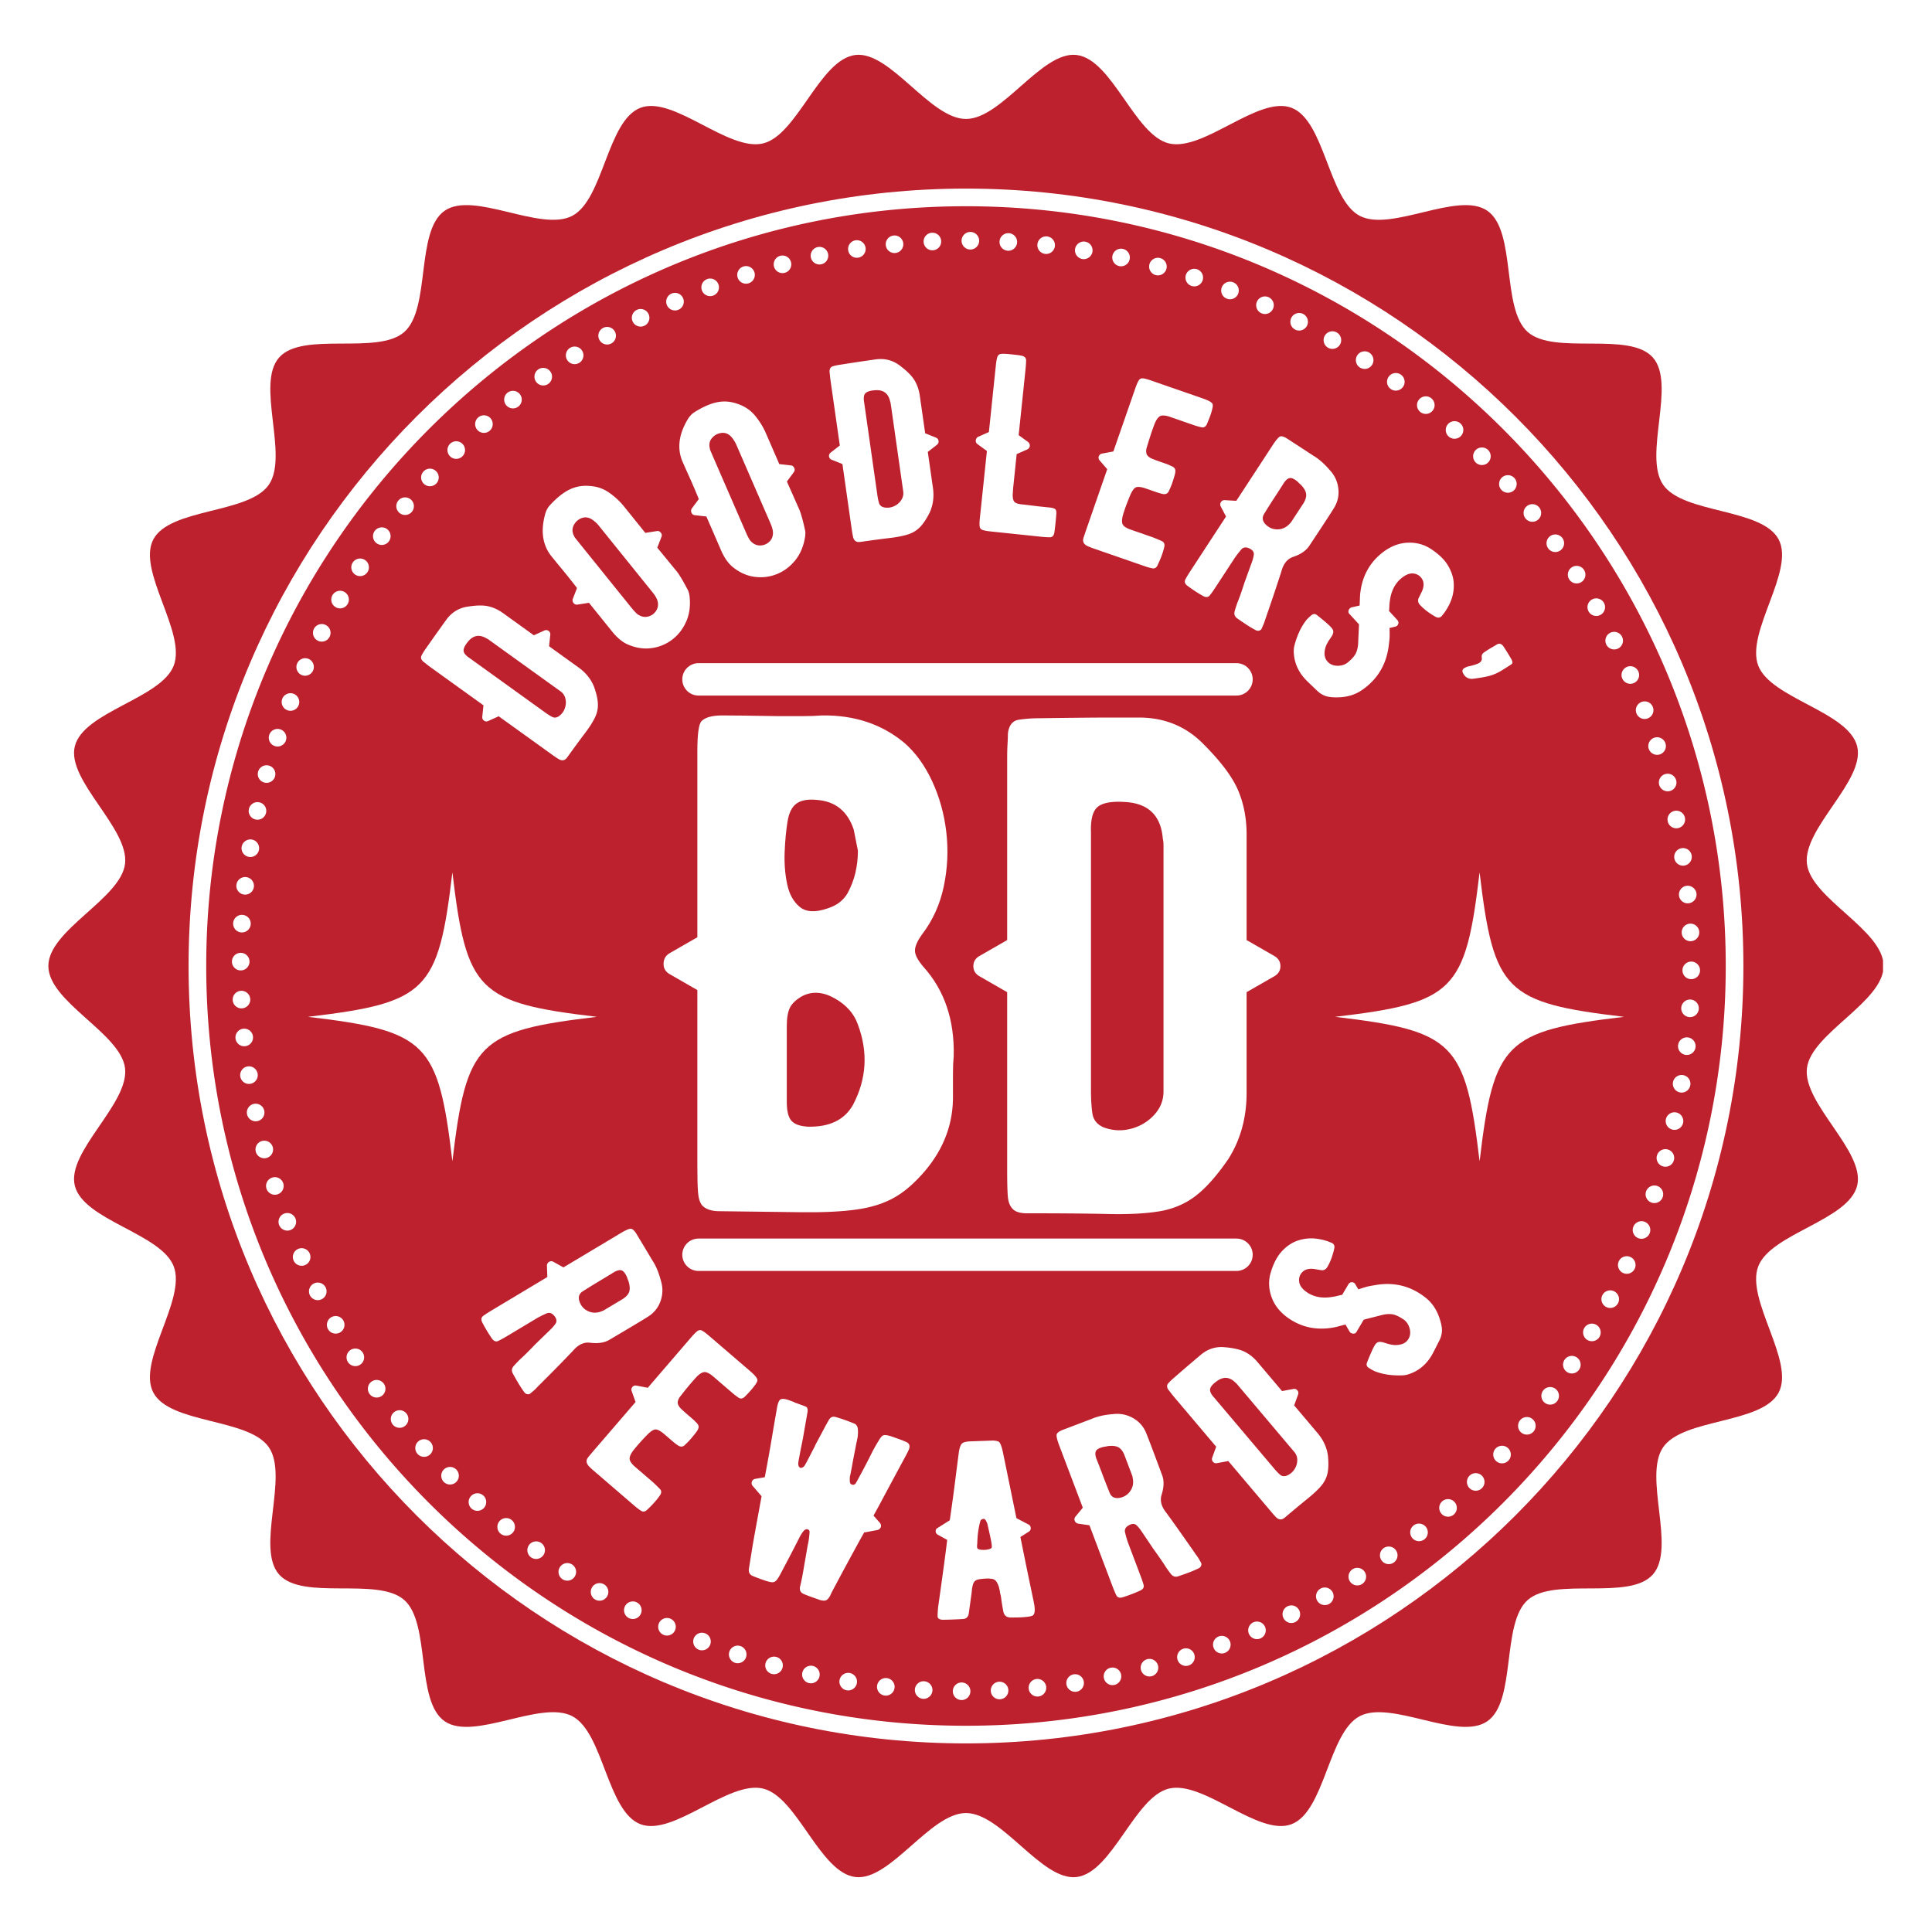 <?xml version="1.0" encoding="UTF-8"?>
<svg data-bbox="-86.4 -86.4 1036.8 1036.8" height="1152" viewBox="0 0 864 864" width="1152" xmlns="http://www.w3.org/2000/svg" data-type="ugc">
    <g>
        <defs>
            <clipPath id="ed103eac-fe17-4f90-b429-6ed6fd8e88c8">
                <path d="M21.625 24.496h820.477V839.5H21.625Zm0 0"/>
            </clipPath>
            <clipPath id="4dd44ec4-3f49-4c95-af21-63fe80436cc7">
                <path d="M137.688 390.11h129v129h-129Zm0 0"/>
            </clipPath>
            <clipPath id="5c2a8247-3e82-4bd9-80fd-314b99784189">
                <path d="M597.059 390.11h129v129h-129Zm0 0"/>
            </clipPath>
        </defs>
        <path fill="#ffffff" d="M950.4-86.4V950.4H-86.4V-86.4z"/>
        <path fill="#ffffff" d="M950.4-86.4V950.4H-86.4V-86.4z"/>
        <g clip-path="url(#ed103eac-fe17-4f90-b429-6ed6fd8e88c8)">
            <path d="M431.996 779.66C240.293 779.66 84.332 623.703 84.332 432c0-191.7 155.961-347.66 347.664-347.66 191.7 0 347.66 155.96 347.66 347.66 0 191.703-155.96 347.66-347.66 347.66M842.363 432c0-16.102-32.414-30.094-34.293-45.691-1.914-15.938 26.22-37.235 22.461-52.536-3.82-15.546-38.644-21.367-44.25-36.132-5.664-14.938 16.512-42.387 9.145-56.395-7.422-14.11-42.621-11.394-51.64-24.43-9.056-13.097 5.91-45.066-4.618-56.945-10.547-11.898-44.082-.871-55.98-11.418-11.88-10.527-4.95-45.152-18.047-54.203-13.043-9.02-42.97 9.684-57.086 2.258-14.008-7.363-15.563-42.64-30.496-48.313-14.77-5.597-39.32 19.746-54.871 15.922-15.297-3.754-25.297-37.62-41.239-39.535-15.597-1.875-33.355 28.613-49.453 28.613-16.101 0-33.863-30.488-49.46-28.613-15.938 1.914-25.938 35.781-41.235 39.535-15.547 3.824-40.102-21.52-54.863-15.922-14.938 5.672-16.497 40.942-30.5 48.309-14.114 7.422-44.043-11.277-57.086-2.262-13.09 9.055-6.165 43.676-18.043 54.211-11.899 10.543-45.434-.484-55.98 11.414-10.532 11.88 4.433 43.848-4.622 56.938-9.016 13.043-44.223 10.328-51.644 24.437-7.364 14.008 14.812 41.461 9.144 56.395-5.602 14.761-40.43 20.59-44.25 36.136-3.758 15.301 24.375 36.598 22.461 52.54-1.875 15.593-34.293 29.585-34.293 45.687s32.418 30.094 34.293 45.691c1.914 15.938-26.219 37.235-22.461 52.532 3.82 15.55 38.645 21.37 44.246 36.136 5.668 14.938-16.508 42.383-9.14 56.391 7.421 14.113 42.62 11.395 51.64 24.438 9.055 13.093-5.914 45.062 4.621 56.94 10.547 11.895 44.082.868 55.977 11.419 11.879 10.531 4.953 45.148 18.047 54.203 13.039 9.02 42.972-9.68 57.086-2.258 14.004 7.367 15.562 42.64 30.5 48.309 14.761 5.601 39.316-19.742 54.867-15.918 15.297 3.758 25.297 37.62 41.238 39.535 15.594 1.875 33.356-28.617 49.457-28.617 16.098 0 33.86 30.492 49.457 28.617 15.938-1.914 25.938-35.777 41.235-39.535 15.55-3.82 40.101 21.523 54.867 15.918 14.933-5.668 16.492-40.942 30.496-48.309 14.113-7.418 44.043 11.278 57.086 2.262 13.09-9.055 6.168-43.672 18.043-54.203 11.898-10.547 45.433.48 55.976-11.418 10.535-11.88-4.43-43.848 4.625-56.942 9.016-13.039 44.223-10.324 51.645-24.433 7.363-14.008-14.813-41.457-9.145-56.395 5.602-14.765 40.43-20.59 44.25-36.14 3.758-15.297-24.375-36.594-22.46-52.535 1.878-15.594 34.292-29.586 34.292-45.688" fill="#bd212e"/>
        </g>
        <path d="M755.793 454.863a4 4 0 0 1-.211-.008 3.9 3.9 0 0 1-2.715-1.296 3.9 3.9 0 0 1-1.004-2.836 3.9 3.9 0 0 1 1.297-2.711 3.86 3.86 0 0 1 2.836-1.008 3.94 3.94 0 0 1 3.719 4.129 3.94 3.94 0 0 1-3.922 3.73m1.035 16.043a3.9 3.9 0 0 1-2.887.852h-.004a3.935 3.935 0 0 1-3.492-4.324 3.9 3.9 0 0 1 1.434-2.637 3.88 3.88 0 0 1 2.883-.856 3.9 3.9 0 0 1 2.648 1.434c.66.82.965 1.844.848 2.89a3.9 3.9 0 0 1-1.43 2.641m-2.48 16.946c-.68.492-1.48.753-2.305.753a3.937 3.937 0 0 1-3.89-4.55 3.92 3.92 0 0 1 1.574-2.567 3.93 3.93 0 0 1 2.921-.699 3.93 3.93 0 0 1 2.57 1.57c.618.852.86 1.891.7 2.926a3.93 3.93 0 0 1-1.57 2.567m-1.664 14.32a3.9 3.9 0 0 1-1.704 2.473 3.92 3.92 0 0 1-2.957.55 3.943 3.943 0 0 1-3.03-4.664c.452-2.12 2.55-3.469 4.66-3.027a3.9 3.9 0 0 1 2.484 1.707 3.9 3.9 0 0 1 .547 2.96m-4.118 16.683a3.91 3.91 0 0 1-3.78 2.915c-.34 0-.692-.047-1.028-.141a3.9 3.9 0 0 1-2.387-1.824 3.88 3.88 0 0 1-.387-2.989 3.88 3.88 0 0 1 1.832-2.386 3.87 3.87 0 0 1 2.977-.387 3.9 3.9 0 0 1 2.387 1.828 3.87 3.87 0 0 1 .386 2.984m-4.972 16.45a3.9 3.9 0 0 1-1.953 2.285 3.9 3.9 0 0 1-1.782.433q-.617 0-1.222-.199a3.92 3.92 0 0 1-2.285-1.949c-.477-.934-.559-2-.239-2.996a3.9 3.9 0 0 1 1.961-2.293 3.92 3.92 0 0 1 5.285 1.719c.477.933.559 1.996.235 3m-5.832 16.16a3.94 3.94 0 0 1-3.676 2.523 3.9 3.9 0 0 1-1.399-.254h-.007a3.945 3.945 0 0 1-2.258-5.082 3.92 3.92 0 0 1 2.07-2.183 3.88 3.88 0 0 1 3.012-.078 3.93 3.93 0 0 1 2.18 2.07c.421.96.449 2.023.078 3.004m-6.672 15.844a3.92 3.92 0 0 1-2.188 2.074c-.46.172-.933.262-1.402.262a3.95 3.95 0 0 1-1.602-.344 3.9 3.9 0 0 1-2.07-2.188 3.87 3.87 0 0 1 .086-3.008 3.9 3.9 0 0 1 2.176-2.066 3.935 3.935 0 0 1 5 5.27m-7.492 15.468a3.9 3.9 0 0 1-2.29 1.953 4 4 0 0 1-1.214.196 4 4 0 0 1-1.782-.43h-.003a3.95 3.95 0 0 1-1.957-2.289 3.9 3.9 0 0 1 .242-3 3.9 3.9 0 0 1 2.281-1.953 3.9 3.9 0 0 1 3 .234 3.924 3.924 0 0 1 1.723 5.29m-7.77-307.843a4 4 0 0 1-1.96.523c-.34 0-.684-.047-1.02-.133a3.9 3.9 0 0 1-2.391-1.836 3.93 3.93 0 0 1 1.441-5.367 3.933 3.933 0 0 1 5.368 1.438c1.078 1.875.441 4.289-1.438 5.37Zm-.515 322.898a3.95 3.95 0 0 1-3.418 1.965 3.9 3.9 0 0 1-1.957-.527 3.86 3.86 0 0 1-1.833-2.387 3.88 3.88 0 0 1 .395-2.988 3.88 3.88 0 0 1 2.387-1.825 3.9 3.9 0 0 1 2.98.39 3.87 3.87 0 0 1 1.832 2.388 3.9 3.9 0 0 1-.386 2.984m-8.098-337.539a3.9 3.9 0 0 1-2.133.625 3.92 3.92 0 0 1-3.3-1.785 3.933 3.933 0 0 1 1.152-5.434c1.812-1.191 4.257-.668 5.437 1.156a3.93 3.93 0 0 1-1.152 5.434Zm-.977 352.137a3.9 3.9 0 0 1-2.468 1.703q-.422.089-.836.09a3.9 3.9 0 0 1-2.125-.633h-.008a3.93 3.93 0 0 1-1.707-2.485 3.9 3.9 0 0 1 .554-2.957 3.936 3.936 0 0 1 5.43-1.16c1.82 1.188 2.344 3.63 1.16 5.442m-10.691-365.56a3.93 3.93 0 0 1-3.887-4.543 3.87 3.87 0 0 1 1.57-2.562 3.92 3.92 0 0 1 2.922-.707 3.9 3.9 0 0 1 2.57 1.574c1.274 1.75.88 4.21-.874 5.488a3.9 3.9 0 0 1-2.301.75m.879 379.664a3.92 3.92 0 0 1-3.196 1.621 3.9 3.9 0 0 1-2.3-.75 3.944 3.944 0 0 1-.875-5.488 3.93 3.93 0 0 1 5.496-.871 3.944 3.944 0 0 1 .875 5.488m-8.664-394.074c-.73.59-1.602.875-2.473.875a3.9 3.9 0 0 1-3.055-1.453 3.9 3.9 0 0 1-.855-2.887 3.9 3.9 0 0 1 1.437-2.648 3.9 3.9 0 0 1 2.887-.852 3.9 3.9 0 0 1 2.637 1.441c.66.81.96 1.833.855 2.875a3.9 3.9 0 0 1-1.433 2.649m-1.883 407.648a3.93 3.93 0 0 1-3.063 1.453 3.9 3.9 0 0 1-2.464-.87l-.004-.005a3.93 3.93 0 0 1-.578-5.527c1.363-1.687 3.84-1.937 5.527-.578a3.94 3.94 0 0 1 .582 5.527m-8.91-420.761v.007c-.754.672-1.688 1-2.63 1a3.92 3.92 0 0 1-2.921-1.296 3.9 3.9 0 0 1-1.008-2.832 3.93 3.93 0 0 1 1.297-2.723 3.94 3.94 0 0 1 5.547.289 3.945 3.945 0 0 1-.285 5.555m-2.332 433.761a3.88 3.88 0 0 1-2.711 1.297q-.11.007-.219.008a3.88 3.88 0 0 1-2.617-1.012 3.934 3.934 0 0 1-.3-5.55c1.464-1.606 3.96-1.735 5.554-.293a3.9 3.9 0 0 1 1.293 2.718 3.87 3.87 0 0 1-1 2.832M665.5 206.824a3.93 3.93 0 0 1-2.781 1.145 3.93 3.93 0 0 1-2.778-1.145 3.95 3.95 0 0 1 0-5.562c1.536-1.528 4.032-1.528 5.559-.004a3.947 3.947 0 0 1 0 5.566m-2.77 458.684a3.92 3.92 0 0 1-2.777 1.148 3.93 3.93 0 1 1 2.777-6.707 3.93 3.93 0 0 1 0 5.559m-9.335-470.602v.008a3.93 3.93 0 0 1-2.922 1.293 3.92 3.92 0 0 1-2.625-1.004 3.935 3.935 0 0 1-.29-5.555 3.936 3.936 0 0 1 5.547-.289 3.925 3.925 0 0 1 .29 5.547m-3.2 482.356a3.9 3.9 0 0 1-2.836 1.004 3.9 3.9 0 0 1-2.714-1.293 3.94 3.94 0 0 1 .289-5.551 3.935 3.935 0 0 1 6.558 3.121 3.9 3.9 0 0 1-1.297 2.719m-9.508-493.621-.007.004a3.9 3.9 0 0 1-3.055 1.457 3.87 3.87 0 0 1-2.465-.875 3.92 3.92 0 0 1-.582-5.527 3.935 3.935 0 0 1 5.527-.583 3.934 3.934 0 0 1 .582 5.524m-3.628 504.707a3.88 3.88 0 0 1-2.465.87 3.94 3.94 0 0 1-3.063-1.448v-.004c-1.36-1.688-1.105-4.168.574-5.528a3.95 3.95 0 0 1 5.54.582c.656.813.96 1.84.855 2.883a3.92 3.92 0 0 1-1.441 2.645m-9.66-515.282a3.9 3.9 0 0 1-2.567 1.57q-.31.05-.621.052a3.85 3.85 0 0 1-2.3-.758 3.9 3.9 0 0 1-1.575-2.563 3.92 3.92 0 0 1 .703-2.922 3.9 3.9 0 0 1 2.57-1.574 3.92 3.92 0 0 1 2.922.707 3.9 3.9 0 0 1 1.574 2.563 3.9 3.9 0 0 1-.707 2.925m-4.036 525.66c-.695.508-1.5.754-2.3.754a3.94 3.94 0 0 1-3.192-1.62 3.934 3.934 0 0 1 .867-5.489 3.937 3.937 0 0 1 5.496.863 3.937 3.937 0 0 1-.87 5.493m-9.777-535.535-.008.004a3.9 3.9 0 0 1-3.297 1.79 3.9 3.9 0 0 1-2.136-.641 3.87 3.87 0 0 1-1.704-2.473 3.9 3.9 0 0 1 .543-2.957 3.9 3.9 0 0 1 2.48-1.707 3.88 3.88 0 0 1 2.962.547 3.944 3.944 0 0 1 1.16 5.437m-4.441 545.184a3.936 3.936 0 0 1-5.441-1.148h-.005a3.96 3.96 0 0 1-.543-2.961 3.923 3.923 0 0 1 4.66-3.032 3.933 3.933 0 0 1 1.328 7.14m-9.88-554.32a3.92 3.92 0 0 1-3.413 1.968c-.684 0-1.352-.18-1.961-.527a3.94 3.94 0 0 1-1.438-5.367 3.92 3.92 0 0 1 2.39-1.836 3.9 3.9 0 0 1 2.977.394 3.935 3.935 0 0 1 1.446 5.368m-4.827 563.215a3.9 3.9 0 0 1-1.965.527c-.34 0-.68-.04-1.02-.133a3.914 3.914 0 0 1-2.781-4.812 3.88 3.88 0 0 1 1.832-2.391 3.92 3.92 0 0 1 2.976-.395 3.94 3.94 0 0 1 2.395 1.836 3.94 3.94 0 0 1-1.437 5.368m-9.95-571.586v.004a3.943 3.943 0 0 1-5.285 1.714 3.936 3.936 0 0 1-1.719-5.285 3.937 3.937 0 0 1 5.286-1.722 3.94 3.94 0 0 1 1.718 5.289m-3.254 577.41a3.94 3.94 0 0 1-3.734 2.719c-.41 0-.82-.067-1.219-.196a3.9 3.9 0 0 1-2.285-1.953 3.94 3.94 0 0 1 1.715-5.289c.937-.473 2-.562 3-.234a3.9 3.9 0 0 1 2.285 1.953c.48.933.563 1.996.238 3M569.29 138.102a3.9 3.9 0 0 1-2.176 2.066 4 4 0 0 1-1.41.262c-.547 0-1.09-.114-1.598-.344a3.9 3.9 0 0 1-2.07-2.18 3.88 3.88 0 0 1 .078-3.008 3.9 3.9 0 0 1 2.184-2.074 3.9 3.9 0 0 1 3.004.078 3.93 3.93 0 0 1 2.074 2.184 3.9 3.9 0 0 1-.086 3.016m-5.562 594.586a4 4 0 0 1-1.594.34 3.94 3.94 0 0 1-3.598-2.333 3.943 3.943 0 0 1 1.992-5.191c1.985-.867 4.313.016 5.192 1.992a3.943 3.943 0 0 1-1.992 5.192m-10.004-601.38v.008a3.9 3.9 0 0 1-2.07 2.18 3.9 3.9 0 0 1-1.594.344c-.477 0-.954-.094-1.414-.27a3.87 3.87 0 0 1-2.18-2.07 3.9 3.9 0 0 1-.082-3.004 3.927 3.927 0 0 1 5.078-2.262 3.926 3.926 0 0 1 2.262 5.075m-3.73 605.79a3.9 3.9 0 0 1-2.188 2.07c-.453.18-.93.27-1.403.27-.547 0-1.09-.118-1.601-.348a3.9 3.9 0 0 1-2.07-2.18v-.004a3.943 3.943 0 0 1 2.257-5.078 3.943 3.943 0 0 1 5.082 2.262c.371.984.344 2.05-.078 3.008M537.82 125.355a3.9 3.9 0 0 1-1.953 2.286 3.9 3.9 0 0 1-1.785.43 3.9 3.9 0 0 1-3.5-2.148 3.9 3.9 0 0 1-.238-3.001 3.943 3.943 0 0 1 4.949-2.524 3.935 3.935 0 0 1 2.527 4.957m-3.957 617.5a3.94 3.94 0 0 1-3.511 2.153 3.86 3.86 0 0 1-1.778-.438 3.86 3.86 0 0 1-1.949-2.28c-.328-1-.246-2.063.234-3a3.9 3.9 0 0 1 2.282-1.958 3.943 3.943 0 0 1 4.957 2.523c.32 1 .242 2.067-.235 3m-12.238-622.617a3.927 3.927 0 0 1-4.809 2.777 3.92 3.92 0 0 1-2.39-1.831 3.9 3.9 0 0 1-.39-2.985 3.9 3.9 0 0 1 1.823-2.383 3.92 3.92 0 0 1 2.985-.394c1.02.27 1.867.922 2.39 1.832a3.9 3.9 0 0 1 .391 2.984m-4.168 627.52a3.9 3.9 0 0 1-2.394 1.836 3.937 3.937 0 0 1-4.809-2.781l-.004-.004c-.559-2.09.695-4.246 2.777-4.809 2.086-.582 4.254.684 4.817 2.773a3.92 3.92 0 0 1-.387 2.985m-12.27-631.79a3.87 3.87 0 0 1-1.699 2.481 3.92 3.92 0 0 1-2.965.551 3.94 3.94 0 0 1-3.027-4.66 3.9 3.9 0 0 1 1.703-2.48 3.9 3.9 0 0 1 2.965-.547 3.93 3.93 0 0 1 3.024 4.656m-6.847 637.54a3.934 3.934 0 0 1-4.672-3.035 3.9 3.9 0 0 1 .55-2.953 3.9 3.9 0 0 1 2.477-1.704 3.92 3.92 0 0 1 2.961.547 3.9 3.9 0 0 1 1.703 2.48 3.946 3.946 0 0 1-3.02 4.665M484.66 115.89a3.94 3.94 0 0 1-3.879-4.547 3.94 3.94 0 0 1 4.492-3.27 3.93 3.93 0 0 1 2.575 1.574c.613.848.863 1.887.703 2.93a3.95 3.95 0 0 1-3.89 3.313m-.68 639.074a3.9 3.9 0 0 1-3.183 1.617 3.94 3.94 0 0 1-3.883-3.312v-.004a3.94 3.94 0 0 1 3.27-4.493c1.03-.148 2.082.082 2.925.7a3.9 3.9 0 0 1 1.57 2.566 3.93 3.93 0 0 1-.699 2.926m-12.226-644.91a3.945 3.945 0 0 1-3.91 3.52 3.94 3.94 0 0 1-3.91-4.344 3.935 3.935 0 0 1 4.32-3.5 3.94 3.94 0 0 1 3.5 4.32Zm-4.746 647.187a3.92 3.92 0 0 1-2.64 1.438c-.145.011-.282.023-.423.023a3.9 3.9 0 0 1-2.468-.883 3.88 3.88 0 0 1-1.434-2.636 3.88 3.88 0 0 1 .852-2.887 3.88 3.88 0 0 1 2.648-1.438 3.9 3.9 0 0 1 2.879.856 3.88 3.88 0 0 1 1.437 2.644 3.92 3.92 0 0 1-.851 2.883m-13.453-646.117a3.9 3.9 0 0 1-2.625 1.016c-.07 0-.145-.004-.211-.012a3.93 3.93 0 0 1-2.719-1.293 3.9 3.9 0 0 1-1-2.84 3.9 3.9 0 0 1 1.293-2.707 3.9 3.9 0 0 1 2.836-1.012 3.97 3.97 0 0 1 2.719 1.301 3.9 3.9 0 0 1 1 2.84 3.9 3.9 0 0 1-1.293 2.707m-3.621 647.504a3.9 3.9 0 0 1-2.715 1.293 3.88 3.88 0 0 1-2.836-1.004 3.9 3.9 0 0 1-1.297-2.715v-.004a3.943 3.943 0 0 1 3.723-4.125 3.93 3.93 0 0 1 2.832 1.008 3.9 3.9 0 0 1 1.296 2.711 3.9 3.9 0 0 1-1.003 2.836m-15.98-647.04a3.933 3.933 0 0 1-3.93-3.929 3.936 3.936 0 0 1 3.93-3.933 3.94 3.94 0 0 1 3.929 3.933 3.935 3.935 0 0 1-3.93 3.93m-3.919 648.68a3.935 3.935 0 0 1-3.93-3.93 3.935 3.935 0 0 1 3.93-3.929 3.935 3.935 0 0 1 3.93 3.93 3.935 3.935 0 0 1-3.93 3.93m-9.137-652.468a3.9 3.9 0 0 1-1.003 2.828 3.87 3.87 0 0 1-2.711 1.297q-.106.01-.211.008a3.92 3.92 0 0 1-2.63-1.008 3.94 3.94 0 0 1-1.296-2.723c-.05-1.043.3-2.05 1.008-2.832a3.88 3.88 0 0 1 2.71-1.293c1.079-.035 2.06.3 2.84 1a3.93 3.93 0 0 1 1.293 2.719zm-7.836 651.926q-.099-.001-.199-.008c-2.168-.114-3.84-1.969-3.726-4.125v-.004a3.9 3.9 0 0 1 1.297-2.719c.78-.703 1.75-1.074 2.84-1.004a3.943 3.943 0 0 1 3.718 4.13 3.947 3.947 0 0 1-3.93 3.73m-12.613-646.59a3.9 3.9 0 0 1-2.883-.852 3.9 3.9 0 0 1-1.437-2.644 3.9 3.9 0 0 1 .855-2.883 3.9 3.9 0 0 1 2.641-1.434 3.86 3.86 0 0 1 2.887.852 3.9 3.9 0 0 1 1.433 2.64l.004.004a3.935 3.935 0 0 1-3.5 4.317m-1.836 644.281a3.9 3.9 0 0 1-2.883.848 3.87 3.87 0 0 1-2.64-1.434 3.9 3.9 0 0 1-.856-2.883v-.004a3.92 3.92 0 0 1 1.442-2.644 3.88 3.88 0 0 1 2.883-.852 3.9 3.9 0 0 1 2.64 1.438c.66.812.965 1.836.856 2.879a3.94 3.94 0 0 1-1.442 2.652m-12.242-643.762a3.9 3.9 0 0 1-2.566 1.57q-.311.05-.618.051a3.931 3.931 0 0 1-.613-7.812c2.153-.332 4.16 1.125 4.496 3.265a3.9 3.9 0 0 1-.699 2.926m-7.047 642.313a5 5 0 0 1-.617-.043 3.95 3.95 0 0 1-3.27-4.496l.004-.004c.336-2.14 2.352-3.59 4.497-3.266 2.14.344 3.609 2.36 3.265 4.496a3.93 3.93 0 0 1-3.879 3.313m-12.031-637.781a4 4 0 0 1-.82.082 3.94 3.94 0 0 1-3.844-3.11 3.943 3.943 0 0 1 3.027-4.664 3.945 3.945 0 0 1 4.664 3.027 3.94 3.94 0 0 1-3.027 4.665m-.805 631.476a3.9 3.9 0 0 1-1.707 2.484 3.93 3.93 0 0 1-2.125.633 4 4 0 0 1-.832-.09 3.93 3.93 0 0 1-3.023-4.66v-.004a3.94 3.94 0 0 1 4.66-3.027 3.94 3.94 0 0 1 3.027 4.664m-13.144-629.492a3.9 3.9 0 0 1-2.387 1.828q-.511.139-1.016.137a3.94 3.94 0 0 1-3.8-2.91 3.946 3.946 0 0 1 2.78-4.82 3.9 3.9 0 0 1 2.985.394 3.92 3.92 0 0 1 1.828 2.386 3.9 3.9 0 0 1-.39 2.985m-3.39 625.629a3.9 3.9 0 0 1-1.833 2.383 3.9 3.9 0 0 1-1.957.53c-.34 0-.687-.046-1.023-.14a3.915 3.915 0 0 1-2.782-4.808v-.004a3.94 3.94 0 0 1 4.817-2.774 3.93 3.93 0 0 1 2.777 4.813m-12.821-621.09a3.92 3.92 0 0 1-2.29 1.957 3.9 3.9 0 0 1-2.996-.234 3.9 3.9 0 0 1-1.956-2.293 3.94 3.94 0 0 1 2.52-4.95c2.07-.68 4.284.465 4.96 2.52v.004a3.92 3.92 0 0 1-.238 2.996m-3.488 616.367a3.92 3.92 0 0 1-1.954 2.29 4 4 0 0 1-1.777.429q-.622-.001-1.226-.195a3.94 3.94 0 0 1-2.52-4.954v-.003c.672-2.055 2.894-3.192 4.95-2.524a3.94 3.94 0 0 1 2.527 4.957m-12.465-610.98a3.9 3.9 0 0 1-2.184 2.074 3.92 3.92 0 0 1-3.004-.078 3.9 3.9 0 0 1-2.074-2.188 3.9 3.9 0 0 1 .082-3.004 3.9 3.9 0 0 1 2.18-2.07 3.88 3.88 0 0 1 3.007.078 3.92 3.92 0 0 1 2.067 2.18c.383.976.355 2.05-.074 3.008m-3.578 605.406a3.94 3.94 0 0 1-3.676 2.523 3.936 3.936 0 0 1-3.664-5.336c.777-2.023 3.054-3.046 5.078-2.265a3.937 3.937 0 0 1 2.262 5.078m-12.07-599.195a3.9 3.9 0 0 1-2.071 2.187 3.94 3.94 0 0 1-3.008.078 3.92 3.92 0 0 1-2.183-2.07 3.92 3.92 0 0 1-.079-3.008 3.9 3.9 0 0 1 2.075-2.184 3.86 3.86 0 0 1 3-.078 3.9 3.9 0 0 1 2.187 2.075c.426.957.453 2.02.078 3m-3.657 592.789a3.92 3.92 0 0 1-2.18 2.074 3.88 3.88 0 0 1-3.007-.078 3.88 3.88 0 0 1-2.07-2.184 3.87 3.87 0 0 1 .077-3.004 3.9 3.9 0 0 1 2.188-2.074 3.9 3.9 0 0 1 3.004.086 3.926 3.926 0 0 1 1.988 5.18m-13.598-583.473c-.57.29-1.18.426-1.777.426a3.93 3.93 0 0 1-3.746-5.145 3.9 3.9 0 0 1 1.953-2.285 3.927 3.927 0 0 1 5.285 1.715 3.934 3.934 0 0 1-1.715 5.289m-1.773 576.262a3.9 3.9 0 0 1-2.293 1.953 3.937 3.937 0 0 1-4.95-2.523c-.323-1-.238-2.067.239-3a3.9 3.9 0 0 1 2.293-1.958 3.88 3.88 0 0 1 2.996.239 3.92 3.92 0 0 1 1.953 2.289 3.9 3.9 0 0 1-.238 3m-13.016-568.352a3.9 3.9 0 0 1-1.96.528 3.93 3.93 0 0 1-3.805-4.946 3.9 3.9 0 0 1 1.836-2.387 3.933 3.933 0 0 1 5.363 1.438h.004a3.94 3.94 0 0 1-1.438 5.367m-1.957 560.34a3.93 3.93 0 0 1-3.41 1.965c-.668 0-1.34-.168-1.957-.524a3.94 3.94 0 0 1-1.437-5.375 3.88 3.88 0 0 1 2.386-1.832 3.93 3.93 0 0 1 2.985.399 3.9 3.9 0 0 1 1.828 2.383 3.9 3.9 0 0 1-.395 2.984M259.13 162.219a3.95 3.95 0 0 1-2.133.625 3.93 3.93 0 0 1-3.305-1.781 3.94 3.94 0 0 1 1.157-5.442 3.93 3.93 0 0 1 5.437 1.16h.004a3.943 3.943 0 0 1-1.16 5.438M257 705.089a3.9 3.9 0 0 1-2.48 1.704 3.9 3.9 0 0 1-2.958-.55 3.9 3.9 0 0 1-1.703-2.477 3.9 3.9 0 0 1 .547-2.953 3.9 3.9 0 0 1 2.48-1.711 3.88 3.88 0 0 1 2.962.55 3.9 3.9 0 0 1 1.699 2.477 3.9 3.9 0 0 1-.547 2.96m-11.754-533.452c-.7.5-1.504.742-2.305.742a3.92 3.92 0 0 1-3.183-1.613 3.9 3.9 0 0 1-.703-2.926 3.9 3.9 0 0 1 1.57-2.57 3.94 3.94 0 0 1 5.488.87c.621.852.867 1.891.703 2.926a3.93 3.93 0 0 1-1.57 2.57m-2.3 523.918a3.92 3.92 0 0 1-3.184 1.62 3.9 3.9 0 0 1-2.301-.745 3.94 3.94 0 0 1-.871-5.496 3.94 3.94 0 0 1 5.484-.871 3.9 3.9 0 0 1 1.578 2.57 3.9 3.9 0 0 1-.707 2.922m-11.071-513.79a3.95 3.95 0 0 1-2.469.872 3.929 3.929 0 1 1 3.05-6.398 3.93 3.93 0 0 1-.581 5.527m-2.46 503.536a3.92 3.92 0 0 1-3.06 1.453 3.94 3.94 0 0 1-2.468-.867 3.94 3.94 0 0 1-.582-5.532 3.9 3.9 0 0 1 2.648-1.437 3.87 3.87 0 0 1 2.883.86 3.94 3.94 0 0 1 .578 5.523m-10.36-492.723a3.93 3.93 0 0 1-2.63 1.008 3.93 3.93 0 0 1-2.925-1.297 3.933 3.933 0 0 1 .293-5.55c1.613-1.45 4.105-1.321 5.55.288h.005a3.94 3.94 0 0 1-.293 5.551m-2.621 481.774a3.9 3.9 0 0 1-2.72 1.293 3.9 3.9 0 0 1-2.836-1.004 3.88 3.88 0 0 1-1.288-2.711 3.92 3.92 0 0 1 1-2.836 3.94 3.94 0 0 1 5.555-.293 3.937 3.937 0 0 1 .289 5.55m-9.621-470.301a3.9 3.9 0 0 1-2.774 1.152h-.004a3.9 3.9 0 0 1-2.781-1.152 3.937 3.937 0 0 1 0-5.559 3.9 3.9 0 0 1 2.781-1.148h.004c1.05 0 2.031.41 2.774 1.148a3.92 3.92 0 0 1 1.152 2.785c0 1.051-.41 2.036-1.153 2.774m-2.77 458.687a3.9 3.9 0 0 1-2.773 1.149h-.004a3.9 3.9 0 0 1-2.782-1.149 3.92 3.92 0 0 1-1.148-2.781 3.9 3.9 0 0 1 1.148-2.777h.004a3.9 3.9 0 0 1 2.778-1.153h.004c1.05 0 2.039.414 2.78 1.157a3.9 3.9 0 0 1 1.145 2.773c0 1.055-.406 2.04-1.152 2.781m-8.848-446.586a3.93 3.93 0 0 1-2.925 1.297 3.928 3.928 0 0 1-2.918-6.559 3.933 3.933 0 0 1 6.847 2.426 3.95 3.95 0 0 1-1.004 2.836m-2.91 434.34a3.9 3.9 0 0 1-2.84 1.004 3.9 3.9 0 0 1-2.715-1.297 3.9 3.9 0 0 1-1.003-2.832 3.9 3.9 0 0 1 1.293-2.715 3.926 3.926 0 0 1 5.55.285 3.94 3.94 0 0 1-.285 5.555m-8.062-421.652a3.93 3.93 0 0 1-3.059 1.453 3.92 3.92 0 0 1-2.473-.875 3.931 3.931 0 0 1 2.07-6.961 3.9 3.9 0 0 1 2.88.856 3.935 3.935 0 0 1 .582 5.527m-3.047 408.805a3.88 3.88 0 0 1-2.88.859 3.9 3.9 0 0 1-2.648-1.438 3.94 3.94 0 0 1 .579-5.527l.003-.004a3.93 3.93 0 0 1 5.528.582 3.94 3.94 0 0 1-.582 5.528m-7.25-395.563a3.9 3.9 0 0 1-2.563 1.574 3.9 3.9 0 0 1-2.926-.703 3.9 3.9 0 0 1-1.57-2.562 3.9 3.9 0 0 1 .703-2.93 3.9 3.9 0 0 1 2.563-1.566 3.86 3.86 0 0 1 2.926.699 3.92 3.92 0 0 1 1.57 2.562 3.88 3.88 0 0 1-.703 2.926m-3.168 382.156c-.7.508-1.504.75-2.309.75a3.93 3.93 0 0 1-3.183-1.617 3.937 3.937 0 0 1 .87-5.492 3.93 3.93 0 0 1 5.489.867 3.94 3.94 0 0 1-.867 5.492m-8.895-366.683c-.273.054-.55.09-.828.09-.75 0-1.488-.22-2.133-.641a3.9 3.9 0 0 1-1.703-2.477 3.9 3.9 0 0 1 .551-2.957 3.9 3.9 0 0 1 2.477-1.703 3.86 3.86 0 0 1 2.96.547 3.9 3.9 0 0 1 1.704 2.48 3.9 3.9 0 0 1-.551 2.958 3.92 3.92 0 0 1-2.477 1.703m.895 350.277a3.92 3.92 0 0 1-1.707 2.473 3.93 3.93 0 0 1-5.434-1.156 3.933 3.933 0 0 1 4.113-5.989 3.92 3.92 0 0 1 2.48 1.707c.571.883.767 1.934.548 2.965m-10.68-335.766c-.668 0-1.34-.171-1.957-.53a3.9 3.9 0 0 1-1.832-2.384 3.9 3.9 0 0 1 .395-2.984 3.88 3.88 0 0 1 2.386-1.828 3.85 3.85 0 0 1 2.98.39 3.9 3.9 0 0 1 1.833 2.387 3.9 3.9 0 0 1-.395 2.985 3.94 3.94 0 0 1-3.41 1.964m.012 323.813a3.9 3.9 0 0 1-2.98.39 3.92 3.92 0 0 1-2.387-1.828 3.9 3.9 0 0 1-.391-2.984 3.92 3.92 0 0 1 1.832-2.39 3.945 3.945 0 0 1 5.367 1.44 3.933 3.933 0 0 1-1.441 5.372m-6.235-17.164a3.9 3.9 0 0 1-1.957 2.289 3.85 3.85 0 0 1-1.777.43c-.406 0-.816-.063-1.215-.192a3.927 3.927 0 0 1-2.527-4.957 3.9 3.9 0 0 1 1.953-2.285 3.94 3.94 0 0 1 5.285 1.715c.477.941.563 2.004.238 3m-9.359-12.992a3.93 3.93 0 0 1-5.187-1.992 3.917 3.917 0 0 1 1.992-5.188c1.976-.89 4.304.016 5.187 1.992a3.917 3.917 0 0 1-1.992 5.188m-7.996-15.391a3.93 3.93 0 0 1-3.676-2.52 3.94 3.94 0 0 1 2.258-5.078h.008c2.02-.78 4.297.243 5.074 2.266.777 2.016-.234 4.293-2.258 5.078-.46.176-.937.254-1.406.254m-5.582-16.031a3.9 3.9 0 0 1-1.777-.434 3.9 3.9 0 0 1-1.957-2.285 3.9 3.9 0 0 1 .242-3.008 3.9 3.9 0 0 1 2.285-1.945 3.87 3.87 0 0 1 2.996.234 3.9 3.9 0 0 1 1.953 2.29 3.934 3.934 0 0 1-3.742 5.148m-8.516-19.23a3.933 3.933 0 0 1 2.778-4.813l.007-.004a3.94 3.94 0 0 1 4.81 2.785 3.934 3.934 0 0 1-3.794 4.945 3.94 3.94 0 0 1-3.8-2.914m-3.91-16.731a3.9 3.9 0 0 1 .547-2.965 3.9 3.9 0 0 1 2.48-1.7 3.93 3.93 0 0 1 4.66 3.024 3.9 3.9 0 0 1-.55 2.961 3.88 3.88 0 0 1-2.48 1.703 3.937 3.937 0 0 1-4.656-3.023m-3.035-16.922a3.94 3.94 0 0 1 3.266-4.5h.007c2.133-.32 4.153 1.133 4.493 3.273a3.9 3.9 0 0 1-.703 2.922 3.9 3.9 0 0 1-2.563 1.575 3.92 3.92 0 0 1-2.93-.703 3.9 3.9 0 0 1-1.57-2.567m-2.14-17.05a3.9 3.9 0 0 1 .855-2.884 3.93 3.93 0 0 1 5.52-.59 3.9 3.9 0 0 1 1.44 2.649 3.9 3.9 0 0 1-.85 2.887 3.9 3.9 0 0 1-2.645 1.433q-.211.024-.422.024c-.89 0-1.75-.301-2.457-.871a3.94 3.94 0 0 1-1.442-2.649m2.472-21.274h.008c2.144-.082 4.008 1.558 4.125 3.719a3.935 3.935 0 0 1-3.719 4.128 2 2 0 0 1-.215.012 3.9 3.9 0 0 1-2.62-1.012 3.9 3.9 0 0 1-1.298-2.718 3.935 3.935 0 0 1 3.72-4.13m-.133-16.98a3.935 3.935 0 0 1 3.93 3.929 3.935 3.935 0 0 1-3.93 3.93 3.936 3.936 0 0 1-3.933-3.93 3.936 3.936 0 0 1 3.933-3.93m-2.086-15.966c.782-.703 1.785-1.086 2.836-1.003h.004a3.9 3.9 0 0 1 2.711 1.296 3.87 3.87 0 0 1 1.004 2.836 3.93 3.93 0 0 1-3.922 3.723q-.103.001-.207-.004a3.93 3.93 0 0 1-2.719-1.297 3.93 3.93 0 0 1 .293-5.55m4.473-17.91.004.004a3.94 3.94 0 0 1 3.5 4.317 3.943 3.943 0 0 1-4.32 3.503 3.946 3.946 0 0 1-3.504-4.32 3.953 3.953 0 0 1 4.32-3.504m2.523-16.797.004.004c2.137.336 3.602 2.36 3.266 4.496a3.94 3.94 0 0 1-3.883 3.32q-.306-.002-.617-.05a3.94 3.94 0 0 1-3.266-4.496c.34-2.14 2.364-3.578 4.496-3.274m-1.261-13.605a3.9 3.9 0 0 1 1.703-2.484 3.9 3.9 0 0 1 2.957-.547 3.924 3.924 0 0 1 3.027 4.664 3.9 3.9 0 0 1-1.703 2.48 3.94 3.94 0 0 1-2.957.547 3.93 3.93 0 0 1-3.027-4.66m4.11-16.688a3.936 3.936 0 0 1 4.815-2.78 3.93 3.93 0 0 1 2.778 4.812 3.9 3.9 0 0 1-1.832 2.39 3.95 3.95 0 0 1-2.98.39 3.92 3.92 0 0 1-2.387-1.831 3.92 3.92 0 0 1-.395-2.98m4.98-16.449a3.93 3.93 0 0 1 4.953-2.527h.004a3.94 3.94 0 0 1 2.52 4.957 3.9 3.9 0 0 1-1.954 2.281 3.8 3.8 0 0 1-1.781.434 4 4 0 0 1-1.215-.192 3.9 3.9 0 0 1-2.29-1.957 3.9 3.9 0 0 1-.237-2.996m5.832-16.172a3.92 3.92 0 0 1 2.074-2.18 3.9 3.9 0 0 1 3.004-.077 3.9 3.9 0 0 1 2.183 2.074c.43.96.457 2.031.078 3.004a3.9 3.9 0 0 1-2.07 2.183c-.512.223-1.05.34-1.598.34-.472 0-.949-.086-1.41-.262a3.9 3.9 0 0 1-2.18-2.074 3.9 3.9 0 0 1-.081-3.008m6.671-15.836a3.937 3.937 0 0 1 5.192-1.992 3.933 3.933 0 0 1-3.2 7.184 3.936 3.936 0 0 1-1.992-5.192m7.493-15.468c.984-1.938 3.359-2.696 5.289-1.715a3.9 3.9 0 0 1 1.953 2.289 3.9 3.9 0 0 1-.238 2.996 3.9 3.9 0 0 1-2.286 1.953 3.88 3.88 0 0 1-3-.238 3.936 3.936 0 0 1-1.718-5.285m579.695 1.773a3.95 3.95 0 0 1 5.293 1.711A3.945 3.945 0 0 1 723.66 290a3.9 3.9 0 0 1-1.781.43 3.96 3.96 0 0 1-3.512-2.14c-.98-1.938-.21-4.313 1.719-5.294m7.402 15.285c1.985-.898 4.309.008 5.192 1.992a3.93 3.93 0 0 1-1.992 5.184 3.9 3.9 0 0 1-1.598.344 3.96 3.96 0 0 1-3.594-2.336 3.934 3.934 0 0 1 1.992-5.184m9.61 15.723a3.92 3.92 0 0 1 2.066 2.187 3.88 3.88 0 0 1-.078 3 3.9 3.9 0 0 1-2.18 2.07 3.92 3.92 0 0 1-3.012-.074 3.88 3.88 0 0 1-2.07-2.183 3.934 3.934 0 0 1 5.274-5m7.703 18.414a3.93 3.93 0 0 1-2.516 4.957h-.004a3.947 3.947 0 0 1-4.957-2.523 3.94 3.94 0 0 1 2.531-4.957c2.055-.66 4.278.464 4.946 2.523m2.957 14.129a3.9 3.9 0 0 1 1.828 2.387 3.88 3.88 0 0 1-.395 2.972 3.88 3.88 0 0 1-2.386 1.836q-.512.134-1.012.133a3.934 3.934 0 0 1-3.797-2.91 3.923 3.923 0 0 1 2.774-4.813 3.88 3.88 0 0 1 2.988.395m5.742 19.113a3.937 3.937 0 0 1-3.027 4.664 3.7 3.7 0 0 1-.828.09c-.747 0-1.48-.219-2.133-.637a3.88 3.88 0 0 1-1.7-2.48 3.87 3.87 0 0 1 .543-2.953 3.95 3.95 0 0 1 2.48-1.711 3.94 3.94 0 0 1 4.665 3.027m3.027 16.918a3.93 3.93 0 0 1-3.886 4.55 3.9 3.9 0 0 1-2.301-.753 3.9 3.9 0 0 1-1.574-2.566 3.9 3.9 0 0 1 .699-2.922 3.9 3.9 0 0 1 2.566-1.57 3.9 3.9 0 0 1 2.93.699 3.92 3.92 0 0 1 1.566 2.562m2.145 17.05a3.943 3.943 0 0 1-3.496 4.325h-.004a3.92 3.92 0 0 1-2.887-.852 3.93 3.93 0 0 1-1.43-2.648 3.87 3.87 0 0 1 .856-2.883 3.9 3.9 0 0 1 2.64-1.437c2.106-.215 4.087 1.34 4.32 3.496m.246 19.981a3.92 3.92 0 0 1-2.727 1.297 3.9 3.9 0 0 1-2.828-1.004 3.9 3.9 0 0 1-1.293-2.714 3.88 3.88 0 0 1 .996-2.836 3.95 3.95 0 0 1 2.723-1.297c2.133-.098 4.012 1.554 4.129 3.718a3.9 3.9 0 0 1-1 2.836m1.348 14.348a3.936 3.936 0 0 1-3.934 3.93 3.935 3.935 0 0 1-3.93-3.93 3.935 3.935 0 0 1 3.93-3.93 3.936 3.936 0 0 1 3.934 3.93M431.996 92.23c-187.351 0-339.77 152.422-339.77 339.77s152.419 339.766 339.77 339.766c187.344 0 339.766-152.418 339.766-339.766S619.34 92.23 431.996 92.23" fill="#bd212e"/>
        <g clip-path="url(#4dd44ec4-3f49-4c95-af21-63fe80436cc7)">
            <path d="M202.313 390.11c-6.301 53.218-11.407 58.324-64.625 64.62.109.012.218.028.332.04 52.906 6.28 58.007 11.476 64.292 64.585 6.297-53.222 11.403-58.328 64.622-64.625-53.22-6.296-58.325-11.402-64.622-64.62m0 0" fill="#ffffff"/>
        </g>
        <path d="M243.505 281.934q1.002-.387 1.828.203.832.597.766 1.657l-.547 5.218 13.172 9.47q4.858 3.5 6.922 8.608 1.623 4.536 1.734 7.688.122 3.159-1.344 6.172-1.455 3-4.469 6.984-3.016 3.973-7.515 10.219l-.266.375q-.925 1.299-1.875 1.438-.954.157-2.078-.5-1.125-.655-3.61-2.454l-23.202-16.687-4.75 2.14q-.996.41-1.828-.187-.826-.593-.766-1.672l.531-5.187-23.75-17.094a37 37 0 0 1-1.797-1.375 25 25 0 0 0-1.344-1.047q-1.53-1.372-.78-2.797a23.5 23.5 0 0 1 1.655-2.719 929 929 0 0 1 6.907-9.765 419 419 0 0 1 2.422-3.375q3.644-5.063 9.609-5.953 5.83-.937 9.25-.157 3.422.784 6.563 3.032l13.796 9.937Zm-23.344 5.281c-.613-.445-1.117-.812-1.515-1.093q-.609-.434-1.047-.61-4.764-2.873-8.297 1.438-2.044 2.438-1.984 4.031.064 1.582 2.703 3.328l33.78 24.313q1.66 1.204 3.079 1.953c.95.492 1.91.433 2.89-.172a7.14 7.14 0 0 0 2.735-3.406 7.55 7.55 0 0 0 .406-4.328q-.44-2.204-2.187-3.47Zm0 0" fill="#ffffff"/>
        <path d="M293.766 237.499q.996-.218 1.78.75c.427.531.52 1.133.282 1.797l-1.89 4.875 8.859 10.796q.563.705 1.734 2.61 1.171 1.91 2.828 5.062c.282.461.489.922.625 1.391q.218.704.36 1.625c.508 4.242.047 8.031-1.39 11.375q-2.157 5.017-6.235 8.172-4.067 3.142-9.235 3.875c-3.449.492-6.949-.016-10.5-1.516q-3.7-1.513-7.203-5.844l-10.39-12.89-5.172.812q-1.043.128-1.688-.672-.714-.873-.375-1.875l1.89-4.875q-3.808-4.933-6.64-8.343a396 396 0 0 1-4.312-5.266q-6.528-7.558-3.328-19.312.656-2.45 2.047-3.985 4.546-4.998 8.765-7.078 4.22-2.09 9.094-1.656 4.876.28 8.75 3 3.86 2.707 6.703 6.234l9.469 11.75Zm.296 31.25q-.469-1.671-2.187-3.797l-24.062-29.844a13 13 0 0 0-1.516-1.61q-.748-.638-1.438-1.124c-1.644-1.07-3.27-1.282-4.875-.625q-2.403.984-3.5 3.328-1.09 2.343.391 4.922c.137.273.398.64.781 1.11.375.468.852 1.062 1.422 1.78l23.203 28.782a36 36 0 0 0 1.953 2.218q.873.909 1.547 1.22 2.122 1.19 4.297.546c1.445-.437 2.578-1.297 3.39-2.578q1.218-1.937.594-4.328m0 0" fill="#ffffff"/>
        <path d="M353.698 208.138q1.013.049 1.515 1.203.405.925-.203 1.797l-3.11 4.203 5.657 12.766q.357.831.984 2.969c.414 1.418.88 3.297 1.39 5.64q.218.768.235 1.5.012.74-.094 1.641-.955 6.344-4.359 10.61-3.409 4.265-8.172 6.218-4.769 1.956-9.953 1.297-5.19-.654-9.703-4.25c-2.117-1.645-3.91-4.164-5.39-7.562l-6.594-15.188-5.204-.594q-1.043-.151-1.453-1.078-.45-1.043.141-1.922l3.125-4.203c-1.57-3.844-2.969-7.11-4.187-9.797a530 530 0 0 1-2.782-6.234c-2.844-6.008-2.195-12.508 1.938-19.5q1.283-2.168 3.015-3.281 5.737-3.623 10.36-4.516c3.074-.594 6.133-.316 9.187.828q4.64 1.581 7.64 5.219 2.998 3.644 4.813 7.797l6.016 13.844Zm-8.016 30.188q-.017-1.735-1.094-4.219l-15.281-35.172a13 13 0 0 0-1.047-1.953q-.533-.809-1.062-1.453c-1.305-1.488-2.813-2.129-4.532-1.922q-2.578.316-4.265 2.297-1.686 1.969-.922 4.828.08.47.437 1.297c.242.555.543 1.25.906 2.094l14.735 33.906a30 30 0 0 0 1.281 2.672q.61 1.096 1.172 1.578 1.733 1.704 4 1.656 2.264-.058 3.953-1.594c1.125-1.02 1.695-2.359 1.719-4.015m0 0" fill="#ffffff"/>
        <path d="M418.603 195.718q.967.423 1.11 1.437.15 1.003-.657 1.72l-4.14 3.218 2.296 16.047q.844 5.953-1.406 10.969c-1.43 2.874-2.875 5.07-4.344 6.578q-2.189 2.266-5.375 3.296-3.174 1.019-8.14 1.61-4.957.581-12.579 1.672l-.453.062q-1.58.223-2.328-.36-.785-.562-1.078-1.827-.3-1.278-.734-4.313l-4.032-28.297-4.859-1.937q-.967-.45-1.125-1.453c-.094-.676.133-1.242.672-1.703l4.14-3.22-4.14-28.968q-.17-1.23-.266-2.25a34 34 0 0 0-.187-1.687q-.061-2.06 1.484-2.516 1.535-.45 3.11-.672c5.226-.82 9.171-1.422 11.828-1.797q3.997-.575 4.109-.594 6.169-.872 10.938 2.797 4.747 3.564 6.546 6.578 1.794 3.02 2.344 6.829l2.406 16.843Zm-19.985-13.203a150 150 0 0 1-.28-1.86q-.095-.733-.267-1.156-1.22-5.437-6.78-4.984-3.176.222-4.282 1.36-1.094 1.125-.531 4.25l5.875 41.218q.28 2.016.734 3.562.45 1.536 2.125 1.97 2.233.485 4.344-.376a7.56 7.56 0 0 0 3.39-2.719q1.278-1.857.985-3.984Zm0 0" fill="#ffffff"/>
        <path d="M472.38 230.02q-.298 3.955-.843 8c-.242 1.5-.89 2.25-1.953 2.25-1.055 0-2.219-.063-3.5-.188l-23.125-2.422c-1.656-.18-2.852-.402-3.578-.672-.73-.262-1.153-.773-1.266-1.547q-.175-1.155.078-3.64l3.156-30.125-4.218-3.063q-.862-.669-.75-1.672.123-1.124 1.078-1.61l4.781-2.124 3.094-29.656q.293-2.81.703-3.97c.281-.769.82-1.206 1.625-1.312.812-.101 2.117-.062 3.922.125q1.7.175 2.937.313c.832.086 1.504.187 2.016.312q2.373.363 2.344 2.188-.036 1.814-.375 5.078l-2.953 28.313 4.234 3.078q.842.783.734 1.797-.095.909-1.062 1.484l-4.797 2.11-1.406 13.546a50 50 0 0 0-.25 2.828q-.066 1.125-.125 1.688-.018 2.408.75 3.281.78.878 3.14 1.125 2.375.25 7.203.86 3.715.39 5.532.577 1.811.19 2.422.766.622.582.453 2.281m0 0" fill="#ffffff"/>
        <path d="M520.672 244.608a34 34 0 0 1-1.265 4.125 49 49 0 0 1-1.657 3.86q-.766 1.903-2.453 1.562a25 25 0 0 1-3.39-.953l-23.25-8.063a33 33 0 0 1-2.266-.906q-1.19-.534-1.719-1.437c-.355-.606-.402-1.336-.14-2.203q.406-1.31 1.437-4.297l9.188-26.47-3.438-3.968q-.656-.824-.328-1.797.342-.968 1.375-1.203l5.14-.969 9.72-27.968q.92-2.673 1.593-3.75.687-1.091 1.906-.97 1.22.113 3.797 1.017l23.14 8.03q3.435 1.191 4.126 2.282.375.61-.047 2.328a29 29 0 0 1-1.11 3.578 95 95 0 0 1-1.234 3.094q-.798 1.877-2.422 1.563-1.629-.328-3.984-1.141l-10.61-3.688q-2.719-.809-3.968-.172-1.235.645-2.313 3.047a95 95 0 0 0-1.906 5.344 256 256 0 0 0-1.656 5.297c-.45 1.293-.484 2.434-.11 3.422q.64 1.22 2.376 1.937 1.746.72 4.218 1.563c.852.305 1.598.562 2.235.781q.965.33 1.468.64c1.282.438 2.055.97 2.329 1.595q.405.925-.157 2.859a65 65 0 0 1-1.078 3.453 26 26 0 0 1-1.375 3.281q-.736 2.143-3.172 1.531-1.218-.293-3.047-.921a596 596 0 0 0-4.187-1.453q-2.988-1.043-4.36-.563-1.36.486-2.765 3.844a151 151 0 0 0-1.61 4.062 72 72 0 0 0-1.562 4.688q-.673 2.643-.11 3.922.575 1.282 3.235 2.297l10.5 3.656c1.613.648 2.898 1.191 3.86 1.64q1.452.684 1.046 2.594m0 0" fill="#ffffff"/>
        <path d="M565.76 277.222a18 18 0 0 1-.719 2.031 85 85 0 0 1-.734 1.64q-.234.781-1.031 1.063t-1.625-.094a51 51 0 0 1-4.156-2.468c-1.43-.93-2.915-1.938-4.454-3.032q-1.393-1.188-.906-2.968.48-1.781 1.313-4.079.498-1.17 1.297-3.421c.53-1.5 1.144-3.336 1.843-5.5l3.219-8.875q.592-1.53.89-3.36.296-1.827-1.952-2.89-2.284-1.09-3.641.468a48 48 0 0 0-2.86 3.672l-8.765 13.39q-1.36 2.093-2.469 3.47-1.094 1.372-3.156.171a66 66 0 0 1-6.735-4.406q-1.844-1.329-1-2.953c.57-1.074 1.375-2.394 2.407-3.969l15.765-24.125-2.422-4.578q-.391-1.062.172-1.906c.375-.582.914-.863 1.625-.844l5.22.313 16.312-24.969q2.355-3.608 3.468-3.86 1.091-.233 3.266 1.204l6.281 4.093 5.016 3.282q3.734 2.174 7.437 6.5 3.265 3.47 3.828 8.187.576 4.722-1.937 8.781-2.36 3.847-11.031 16.891c-1.418 2.156-3.805 3.805-7.156 4.938q-3.456 1.142-4.954 5.296-.831 2.72-2.718 8.391c-1.25 3.79-2.899 8.629-4.938 14.516m17.235-52.281q1.387-2.343 1.093-4.157-.28-1.827-2.297-3.953a37 37 0 0 0-.734-.656q-.3-.265-.516-.547-2.407-2.12-3.812-1.828-1.409.3-2.828 2.562-1.408 2.25-4.016 6.235a272 272 0 0 0-3.219 5.031 149 149 0 0 0-1.265 2.063q-1.565 2.377.375 4.609 2.232 2.39 5.312 2.437 3.095.05 5.39-2.234.404-.42.626-.672.233-.248.297-.344Zm0 0" fill="#ffffff"/>
        <path d="M621.093 288.36q-1.456 12.888-11.875 20.14-4.394 3.093-10.328 3.344-3.878.14-5.969-.547-2.096-.691-3.828-2.344a617 617 0 0 1-4.516-4.328q-4.533-4.441-5.656-10.031-.657-3.55-.078-5.781c1.219-4.708 3.039-8.586 5.469-11.641q.841-.92 2.14-2.031 1.295-1.123 2.672.062a103 103 0 0 1 3.735 3.063q1.466 1.265 2.078 1.921 1.23 1.19 1.312 2.188c.063.668-.258 1.523-.953 2.563q-.081.08-.297.437-.223.362-.562.813-1.02 1.56-1.563 2.984-1.674 5.214 1.906 7.64 1.81 1.108 4.22.891 2.418-.22 4.093-1.765c1.726-1.461 2.86-2.825 3.39-4.094q.811-1.91.907-4.469c.07-1.695.172-3.937.297-6.719l.062-1.437-4.14-4.516q-.846-.75-.485-1.781.356-1.031 1.328-1.313l3.578-.812.188-4.485q.996-12.153 10.078-19.234 5.295-4.106 11.125-4.375 5.825-.28 10.5 2.797c3.602 2.355 6.188 4.89 7.75 7.61q2.357 4.078 2.469 8.14.106 4.065-1.375 7.656-1.488 3.581-3.844 6.36-1.096 1.47-2.844.609-4.378-2.45-7.062-5.375-1.378-1.513-.5-3.219l1.39-2.828q1.325-3.075.22-5.219c-.743-1.425-1.891-2.316-3.454-2.671q-2.343-.546-4.969 1.265c-3.593 2.469-5.664 6.262-6.203 11.375-.062.262-.117.852-.156 1.766q-.048 1.36-.172 2.234l3.672 4.016q.78.83.453 1.812-.33.986-1.375 1.203l-2.516.61q.077 2.08.047 3.656c-.023 1.043-.14 2.328-.36 3.86m0 0" fill="#ffffff"/>
        <path d="M671.453 299.906q3.574-2.217 4.453-2.829.872-.623.016-2.218a105 105 0 0 0-3.704-5.97q-1.218-1.53-2.718-.733-.955.596-2.391 1.421-1.44.816-3.297 2.094-1.455.91-1.14 2.469c.113.906-.2 1.633-.938 2.172q-1.096.814-4.828 1.656-.862.142-1.438.5-2.268.877-1.015 2.89 1.277 2.269 3.937 2.235 5.936-.75 8.438-1.562a21.2 21.2 0 0 0 4.625-2.125m0 0" fill="#ffffff"/>
        <path d="M240.256 620.331a15 15 0 0 1-1.516 1.516q-.751.654-1.39 1.156-.534.593-1.391.5c-.563-.062-1.04-.328-1.422-.797a51 51 0 0 1-2.656-4.015 132 132 0 0 1-2.672-4.688q-.736-1.675.484-3.062 1.22-1.395 2.953-3.094a84 84 0 0 0 2.672-2.531 158 158 0 0 0 4.063-4.141l6.765-6.562a16.6 16.6 0 0 0 2.266-2.626q1.076-1.516-.484-3.468-1.581-1.956-3.485-1.157-1.91.81-4.172 2.047l-13.734 8.235c-1.43.851-2.672 1.531-3.734 2.031-1.063.5-2.04.086-2.922-1.234a67 67 0 0 1-4.141-6.907q-1.065-2.015.406-3.093 1.482-1.08 3.907-2.532l24.718-14.812-.187-5.156q.105-1.125.984-1.641.89-.527 1.844-.047l4.562 2.531 25.594-15.312q3.685-2.217 4.781-1.938 1.092.269 2.422 2.5 1.341 2.239 3.86 6.422l3.078 5.156q2.403 3.58 3.828 9.094 1.437 4.565-.11 9.047-1.545 4.482-5.578 7.031-3.83 2.437-17.312 10.375c-2.211 1.32-5.074 1.766-8.594 1.328-2.406-.335-4.664.524-6.765 2.579q-1.939 2.092-6.11 6.375a1082 1082 0 0 1-10.812 10.89m38.359-39.484q2.28-1.513 2.797-3.266.527-1.763-.328-4.562a66 66 0 0 0-.36-.907 4 4 0 0 1-.234-.734q-1.235-2.952-2.64-3.297-1.396-.34-3.657 1.078-2.252 1.409-6.344 3.86a243 243 0 0 0-5.093 3.11 130 130 0 0 1-2.047 1.296c-1.625.98-2.18 2.418-1.656 4.313.632 2.074 1.867 3.57 3.703 4.5q2.747 1.404 5.828.343l.844-.328q.327-.11.421-.156Zm0 0" fill="#ffffff"/>
        <path d="M295.147 668.712a32.5 32.5 0 0 1-2.688 3.375 49 49 0 0 1-2.953 3c-.937.976-1.886 1.156-2.843.53a26 26 0 0 1-2.813-2.124l-18.656-16.047a25 25 0 0 1-1.766-1.672q-.908-.937-1.078-1.969-.157-1.03.688-2.11c.562-.71 1.53-1.862 2.906-3.468l18.281-21.234-1.766-4.953q-.315-.996.36-1.782.654-.778 1.719-.625l5.156.985 19.297-22.438q1.856-2.139 2.875-2.906 1.03-.764 2.109-.203 1.078.562 3.156 2.344l18.578 15.968q2.748 2.377 3 3.641.124.721-.89 2.156-1.02 1.442-2.344 2.907a58 58 0 0 1-2.312 2.437q-1.424 1.453-2.813.563c-.93-.602-2.023-1.454-3.281-2.547l-8.516-7.313c-1.492-1.176-2.7-1.71-3.625-1.61-.93.095-2.015.75-3.265 1.97a105 105 0 0 0-3.735 4.265 168 168 0 0 0-3.484 4.344q-1.347 1.547-1.375 3.14.151 1.36 1.5 2.672 1.358 1.302 3.344 3 1.03.88 1.796 1.547.781.658 1.157 1.11 1.529 1.33 1.562 2.343.046 1.02-1.203 2.625a52 52 0 0 1-2.266 2.797 30 30 0 0 1-2.484 2.563q-1.47 1.721-3.516.25c-.687-.477-1.523-1.133-2.5-1.969q-1.454-1.264-3.359-2.89-2.408-2.076-3.844-2.126-1.44-.044-3.984 2.563-1.425 1.453-2.984 3.187a81 81 0 0 0-3.172 3.766c-1.075 1.48-1.59 2.68-1.547 3.61q.059 1.404 2.156 3.343l8.422 7.25q1.905 1.793 3 2.953 1.089 1.154 0 2.782m0 0" fill="#ffffff"/>
        <path d="M402.56 655.665a6754 6754 0 0 0-7.922 14.766q-2.642 4.969-3.562 6.562l-.422.813 2.922 3.312c.426.625.535 1.227.328 1.797q-.344.97-1.422 1.297l-6.031 1.125-1.016 1.812q-1.3 2.314-4.89 8.922a1555 1555 0 0 0-8.641 16.11q-.159.436-.328.625l-.219.625q-1.019 1.827-1.937 2.218-.925.387-2.782-.14a522 522 0 0 0-3.531-1.25 68 68 0 0 1-3.594-1.39q-2.203-.892-1.734-3.267c.594-2.355 1.195-5.43 1.812-9.218q.592-3.388.985-5.657.389-2.28.625-3.64.433-1.888.61-3.453.186-1.561.234-2.735-.127-.637-.688-.906-.562-.264-1.312.094-.722.346-2.188 2.812a594 594 0 0 1-5.344 10.375q-2.189 4.154-3.265 6.203-1.206 2.343-2.078 3.297-.863.95-2.141.797-1.267-.143-3.828-1.047a95 95 0 0 1-4.531-1.718q-2.157-.892-1.735-3.375l1.406-8.782q.514-3.17 1.672-9.5 1.156-6.34 2.563-14.015l-4.016-4.672c-.45-.55-.547-1.188-.297-1.906.227-.633.692-1.032 1.39-1.188l4.36-.75q1.841-9.685 3.032-16.828 1.199-7.155 2.359-13.734.545-3.657 1.719-4.266 1.17-.607 4.359.625l1.703.61-.047.109c2.57.906 4.282 1.531 5.125 1.875.852.336 1.117 1.281.797 2.843l-2 11.454q-.158.784-.562 2.812a277 277 0 0 0-.813 4.172q-.408 2.143-.64 3.5-.282 1.829.671 2.531.498.283 1.235-.11.749-.403 1.187-1.327.656-1.11 1.61-2.985a425 425 0 0 1 1.843-3.562q.891-1.669 1.079-2.219a924 924 0 0 0 3.609-6.766q1.453-2.749 2.344-4.25 1.106-2.108 3.343-1.328c2.196.618 4.836 1.547 7.922 2.797q1.606.579 1.766 2.688c.101 1.398.031 2.73-.219 4-.25 1.273-.414 2.015-.484 2.234q-.235 1.36-.781 4.063a406 406 0 0 0-1.047 5.53 144 144 0 0 1-.86 4.485q-.314.88-.218 2.672-.036 1.454 1.078 1.719 1.108.27 1.765-.938a509 509 0 0 0 3.14-5.797q1.437-2.684 3.798-7.39a53 53 0 0 1 1.61-3.031q.76-1.296 1.359-2.282 1.312-2.295 2.203-2.64.89-.359 3.515.437c1.207.43 2.344.828 3.407 1.203q1.607.563 2.968 1.172 2.777.986 1.407 3.875-.158.423-1.094 2.188a727 727 0 0 1-2.64 4.906m0 0" fill="#ffffff"/>
        <path d="M462.246 716.183q1.09 4.969-.234 6.14-.441.471-2.703.735a47 47 0 0 1-4.532.281q-2.25.02-2.703.031-1.593-.045-2.297-.718-.813-.64-1.093-2.047-.284-1.418-.72-4.125-.158-1.247-.312-2.266-.157-1.014-.39-1.687-.036-.562-.375-2.125a9.2 9.2 0 0 0-1.235-3.016q-.908-1.434-2.953-1.375-.454-.106-.687-.094h-.219q-2.955.112-4.422.453-1.455.344-2.031 1.61-.579 1.265-.813 4.218l-.406 2.97-.86 6.265c-.241 1.68-1.152 2.547-2.734 2.61-3.468.198-6.414.304-8.828.312q-2.407-.029-2.406-1.61-.001-1.592.25-4.093 1.641-11.636 2.625-18.938.983-7.311 1.328-10.281 0-.217.047-.438.047-.234.047-.343l-4.063-2.235c-.699-.351-1.062-.875-1.093-1.562q-.036-1.124.984-1.61l5.328-3.375q1.546-10.624 2.5-18.312.967-7.7 1.594-12.36.468-2.872 1.406-3.687c.625-.55 1.844-.86 3.656-.922l10.329-.375q1.825.158 2.515.578.592.564 1.031 1.906.436 1.347.72 2.688 2.87 13.986 4.39 21.422 1.514 7.424 1.656 8.11l5.453 2.874q.919.517.953 1.531.047 1.032-.844 1.641l-3.78 2.39q2.764 13.753 4.28 20.954 1.512 7.207 1.641 7.875m-18.687-24.297a13 13 0 0 1-.032-.672 10 10 0 0 0-.156-1.25q-.14-.996-.562-2.906a149 149 0 0 0-.813-3.61q-.391-1.686-.39-1.796-.159-.686-.75-1.688c-.325-.594-.75-.82-1.282-.687q-.783.206-1.094.78-.515 1.614-.937 4.25-.41 2.625-.516 6.235-.094.456-.078.86.013.392.031.609.014.797 1.61 1.031a9.3 9.3 0 0 0 3.234-.125q1.64-.34 1.735-1.031m0 0" fill="#ffffff"/>
        <path d="M534.843 695.254q.714.924 1.218 1.765.499.846.89 1.563c.321.438.407.93.25 1.469q-.234.814-1.03 1.234a47 47 0 0 1-4.454 1.938 142 142 0 0 1-5.062 1.78c-1.18.282-2.156-.054-2.937-1.015q-1.159-1.435-2.516-3.469-.657-1.077-2.016-3.046a224 224 0 0 0-3.36-4.75l-5.265-7.828a17.5 17.5 0 0 0-2.172-2.688c-.867-.883-2.03-.926-3.5-.125q-2.221 1.189-1.765 3.203a52 52 0 0 0 1.281 4.485l5.656 14.953c.594 1.562 1.047 2.914 1.36 4.047q.466 1.705-1.75 2.656a69 69 0 0 1-7.516 2.86c-1.437.46-2.43.148-2.969-.938-.531-1.094-1.133-2.524-1.797-4.297l-10.187-26.938-5.14-.75c-.72-.195-1.196-.613-1.438-1.25q-.358-.966.281-1.828l3.328-4.031-10.562-27.89q-1.513-4.032-1.063-5.063c.313-.688 1.281-1.336 2.906-1.953l7-2.657 5.61-2.125q3.953-1.733 9.625-2.172 4.733-.573 8.875 1.735 4.155 2.316 5.953 6.734 1.701 4.19 7.14 18.875c.907 2.406.829 5.305-.234 8.688-.742 2.304-.281 4.68 1.375 7.125 1.133 1.511 2.86 3.89 5.172 7.14a1031 1031 0 0 1 8.813 12.563m-32.079-44.75q-1.078-2.514-2.718-3.328-1.641-.825-4.547-.485c-.375.075-.696.141-.953.203a6 6 0 0 1-.75.11q-3.121.674-3.72 1.984-.59 1.312.407 3.797a300 300 0 0 1 2.672 6.922 265 265 0 0 0 2.156 5.563l.906 2.25q1.013 2.659 3.954 2.406 3.246-.405 5.109-2.86 1.857-2.45 1.36-5.656a70 70 0 0 1-.173-.906 4 4 0 0 0-.078-.438Zm0 0" fill="#ffffff"/>
        <path d="M578.477 621.141q1.061-.139 1.719.64.654.785.343 1.798l-1.781 4.922 10.469 12.39q3.874 4.582 4.625 10.047.482 4.782-.172 7.875-.657 3.082-2.813 5.64c-1.43 1.7-3.437 3.595-6.03 5.688q-3.894 3.14-9.766 8.11l-.344.297c-.813.687-1.54.996-2.172.921-.649-.03-1.281-.351-1.906-.968-.618-.625-1.578-1.72-2.891-3.282l-18.453-21.828-5.156.953q-1.062.143-1.72-.64-.654-.779-.343-1.797l1.797-4.922-18.89-22.344q-.797-.95-1.407-1.765-.622-.827-1.062-1.344-1.139-1.7-.078-2.89a22.4 22.4 0 0 1 2.28-2.235q5.97-5.216 9.063-7.813l3.157-2.672c3.18-2.687 6.765-3.832 10.765-3.437 3.938.336 6.95 1.031 9.031 2.094q3.128 1.58 5.61 4.531l10.984 12.984Zm-23.922-.547c-.488-.57-.89-1.047-1.203-1.422a6.5 6.5 0 0 0-.86-.859c-2.625-2.625-5.421-2.82-8.39-.594-1.727 1.243-2.703 2.375-2.922 3.407-.219 1.03.387 2.336 1.812 3.906l26.875 31.781q1.312 1.565 2.5 2.625c.801.711 1.754.89 2.86.547a7.2 7.2 0 0 0 3.484-2.64c.883-1.239 1.36-2.602 1.422-4.094q.107-2.25-1.281-3.891Zm0 0" fill="#ffffff"/>
        <path d="M614.756 574.754c8.492-1.57 16.062.273 22.719 5.53q4.216 3.282 6.171 8.907 1.264 3.659 1.204 5.875-.048 2.204-1.125 4.344a654 654 0 0 1-2.829 5.562q-2.94 5.644-7.968 8.329-3.222 1.657-5.5 1.75-7.311.315-12.735-1.875a26 26 0 0 1-2.578-1.454q-1.435-.92-.703-2.578 1.049-2.67 1.844-4.437.784-1.78 1.234-2.563c.524-1.008 1.094-1.64 1.719-1.89q.938-.375 2.75.172.094.064.5.171.393.112.937.282 1.799.534 3.297.64 5.486.095 6.75-4.047.544-2.045-.36-4.296-.907-2.248-2.874-3.407-2.842-1.84-4.89-2.062-2.047-.218-4.532.437c-1.664.43-3.844.98-6.531 1.657l-1.39.375-3.126 5.28q-.468 1.002-1.547.954c-.726-.031-1.281-.332-1.656-.906l-1.828-3.172-4.328 1.125q-11.936 2.548-21.328-4.063-5.485-3.889-7.422-9.39-1.952-5.497-.36-10.875 1.83-6.187 5.047-9.61 3.206-3.435 7.063-4.718c2.574-.852 5.148-1.157 7.719-.907q3.861.377 7.218 1.844 1.736.628 1.39 2.516-1.078 4.921-3.093 8.328c-.695 1.18-1.672 1.652-2.922 1.422l-3.125-.516q-3.325-.389-5.047 1.297-1.733 1.69-1.562 4.094.159 2.39 2.656 4.406c3.406 2.71 7.633 3.578 12.672 2.61q.41-.015 1.734-.344 1.313-.342 2.204-.485l2.765-4.687q.581-.984 1.625-.953 1.033.018 1.531.968l1.313 2.219a68 68 0 0 1 3.484-1.094c1-.281 2.274-.535 3.813-.765m0 0" fill="#ffffff"/>
        <g clip-path="url(#5c2a8247-3e82-4bd9-80fd-314b99784189)">
            <path d="M661.68 390.11c-6.297 53.218-11.403 58.324-64.621 64.62.109.012.218.028.328.04h.004c52.906 6.28 58.004 11.476 64.289 64.585 6.297-53.222 11.406-58.328 64.625-64.625-53.22-6.296-58.328-11.402-64.625-64.62m0 0" fill="#ffffff"/>
        </g>
        <path d="M426.5 472.37q-.328 3.144-.328 7.563v9.75q.328 18.598-12.281 33.703c-4.618 5.461-9.235 9.5-13.86 12.125q-6.926 3.94-16.687 5.36-9.75 1.404-24.563 1.25-14.799-.159-37.156-.469-5.05.002-7.562-2.516c-1.055-1.257-1.684-3.203-1.891-5.828q-.315-3.937-.313-11.812V442.76l-12.593-7.234q-2.518-1.576-2.516-4.406-.002-3.153 2.516-4.735l12.593-7.234v-83.14q0-11.655 1.891-13.547 2.514-2.515 9.281-2.516 6.78 0 24.735.312h11.171c3.258 0 6.149-.101 8.672-.312q21.715-.31 36.844 12.281c5.031 4.406 9.172 10.133 12.422 17.172q4.887 10.548 6.313 22.672c.945 8.086.578 16.168-1.11 24.25q-2.52 12.111-9.75 21.562-3.157 4.408-3.156 7.25-.002 2.83 3.781 7.235c9.445 10.5 13.961 23.836 13.547 40m-74.328-104.874q-.937 5.673-1.266 13.39-.315 7.723 1.11 14.485 1.418 6.766 5.671 10.234c2.833 2.313 6.977 2.524 12.438.625q5.982-1.886 8.813-6.61 4.717-8.496 4.718-19.202l-1.875-9.453q-4.096-12.28-16.39-13.235-5.972-.623-9.125 1.578-3.159 2.205-4.094 8.188m29.281 126.61q9.14-17.327 2.203-35.907-2.519-7.25-10.234-11.656-7.706-4.405-14.328-1.25c-2.73 1.468-4.621 3.148-5.672 5.03q-1.564 2.831-1.563 8.5v34.016q-.002 5.99 2.047 8.344 2.046 2.361 7.39 2.672 14.498.328 20.157-9.75m0 0" fill="#ffffff"/>
        <path d="M570.08 427.64q2.53 1.581 2.53 4.422 0 2.83-2.53 4.406l-12.595 7.234v45.032q0 16.705-8.187 29.609-7.564 11.018-14.484 16.375-6.925 5.361-16.063 6.938-9.128 1.56-22.984 1.25-13.861-.315-35.281-.313h-1.25c-2.938 0-5.04-.629-6.297-1.89q-1.892-1.889-2.22-5.5-.313-3.622-.312-12.141v-79.36l-12.593-7.234c-1.68-1.05-2.516-2.52-2.516-4.406 0-1.895.836-3.367 2.516-4.422l12.593-7.235v-81.25q-.001-3.468.157-6.296.17-2.842.171-4.735.624-5.654 5.032-6.281a61 61 0 0 1 8.812-.64q22.045-.312 33.219-.313h11.5q17.324.002 28.984 11.969 11.637 11.66 15.422 20.625 3.781 8.97 3.782 19.687v47.234Zm-49.75-44.078v-5.203q-.001-2.045-.313-3.297-1.268-15.436-16.703-16.39-8.813-.622-12.282 2.062-3.456 2.67-3.14 11.484v115.578q-.001 5.671.625 10.078c.426 2.938 2.11 5.04 5.047 6.297q5.982 2.205 12.125.64 6.138-1.575 10.39-6.14 4.249-4.574 4.25-10.562Zm0 0" fill="#ffffff"/>
        <path stroke-width="14.487" stroke="#ffffff" d="M312.367 303.809h240.6" fill="none" stroke-linecap="round"/>
        <path stroke-width="14.487" stroke="#ffffff" d="M312.367 561.133h240.6" fill="none" stroke-linecap="round"/>
    </g>
</svg>
